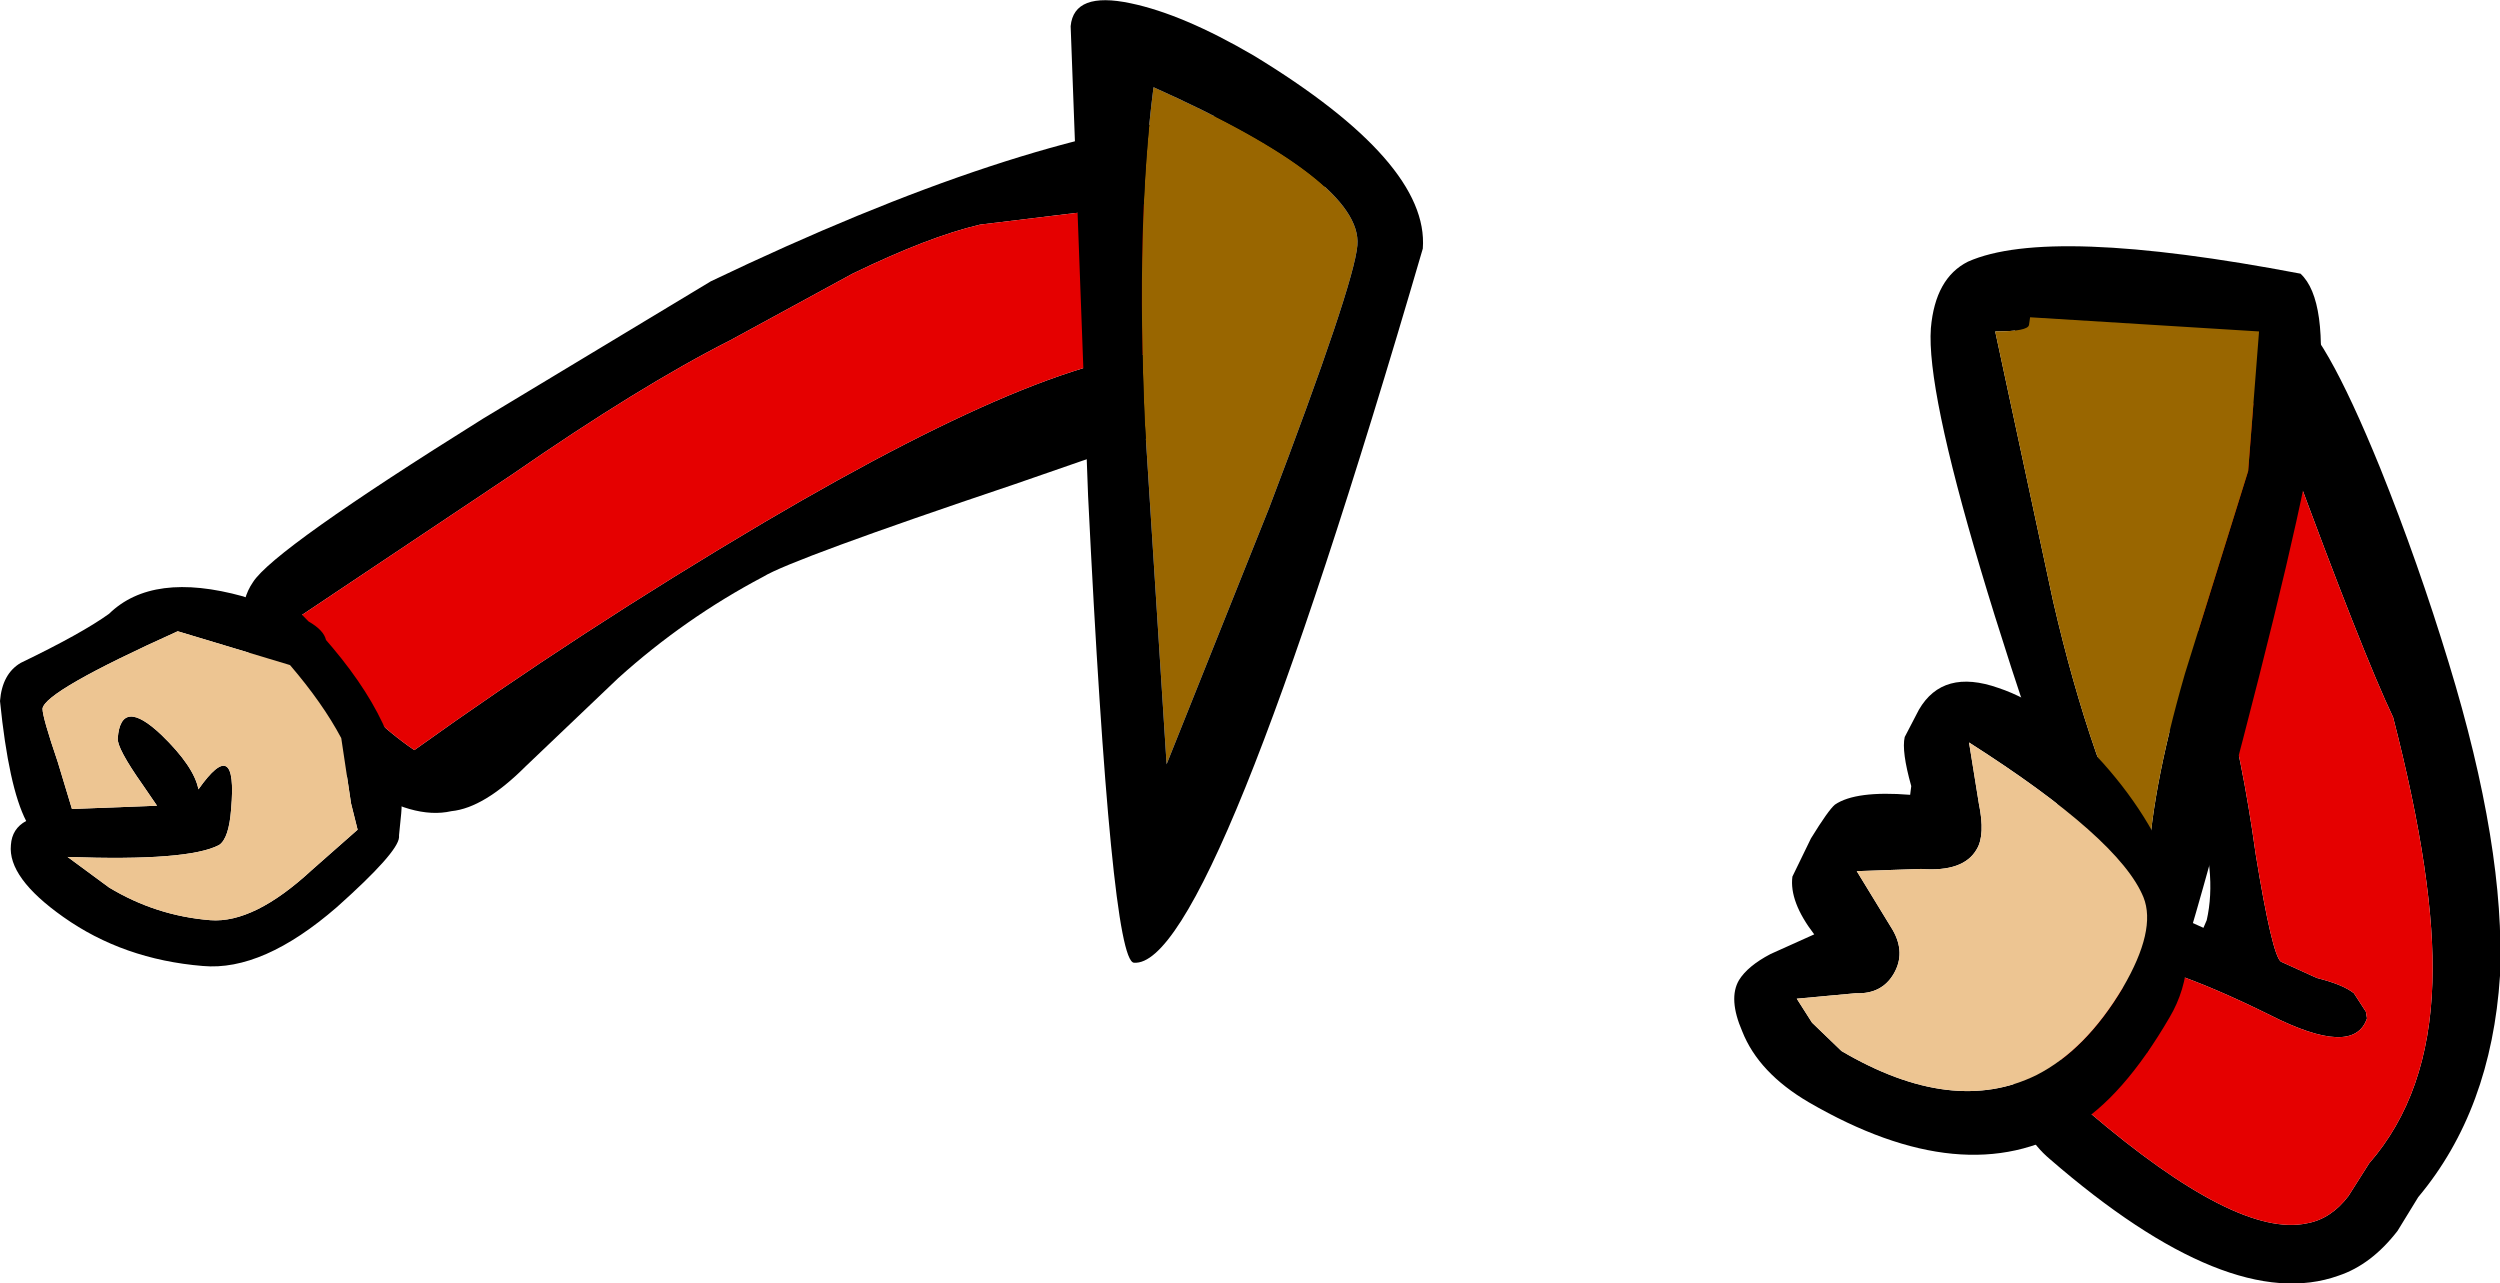 <?xml version="1.0" encoding="UTF-8" standalone="no"?>
<svg xmlns:xlink="http://www.w3.org/1999/xlink" height="58.85px" width="114.65px" xmlns="http://www.w3.org/2000/svg">
  <g transform="matrix(1.0, 0.0, 0.0, 1.0, -26.9, 32.05)">
    <path d="M132.0 -17.7 L124.55 -18.6 Q120.9 -18.8 119.35 -16.95 118.4 -15.85 121.7 -9.2 125.05 -2.55 125.8 -0.25 L127.6 5.0 Q128.6 7.95 128.1 10.15 L127.95 10.5 124.05 8.75 Q122.7 8.2 121.85 9.0 120.55 10.65 119.65 14.1 118.35 18.95 120.9 21.1 129.15 28.25 134.15 26.45 135.65 25.95 136.85 24.4 L137.8 22.85 Q141.15 18.85 141.55 12.7 141.8 6.85 139.2 -1.65 137.8 -6.25 136.05 -10.6 133.4 -17.1 132.0 -17.7 M122.15 -14.25 Q128.2 -18.0 131.95 -11.05 135.25 -2.1 136.65 0.85 138.6 8.4 138.45 13.0 138.3 18.15 135.55 21.3 L134.6 22.8 Q133.8 23.85 132.7 24.05 129.5 24.75 122.7 18.95 120.8 17.4 121.75 15.25 123.2 12.95 123.4 11.95 125.75 11.9 131.0 14.5 134.85 16.45 135.45 14.65 L135.4 14.35 134.85 13.5 Q134.35 13.1 133.15 12.8 L131.5 12.05 Q131.1 11.75 130.35 7.15 129.7 2.5 128.85 -0.3 128.05 -3.1 122.15 -14.25" fill="#000000" fill-rule="evenodd" stroke="none"/>
    <path d="M122.15 -14.25 Q128.05 -3.1 128.85 -0.3 129.7 2.5 130.35 7.15 131.1 11.75 131.5 12.05 L133.15 12.8 Q134.35 13.1 134.85 13.5 L135.4 14.35 135.45 14.65 Q134.85 16.45 131.0 14.5 125.75 11.9 123.4 11.95 123.2 12.95 121.75 15.25 120.8 17.4 122.7 18.95 129.5 24.75 132.7 24.05 133.8 23.85 134.6 22.8 L135.55 21.3 Q138.3 18.15 138.45 13.0 138.6 8.4 136.65 0.85 135.25 -2.1 131.95 -11.05 128.2 -18.0 122.15 -14.25" fill="#e50000" fill-rule="evenodd" stroke="none"/>
    <path d="M81.2 -15.85 Q75.95 -16.35 61.95 -8.1 53.5 -3.1 45.9 2.35 43.7 0.85 42.0 -1.5 40.7 -3.4 40.75 -3.85 L50.4 -10.3 Q56.25 -14.35 60.4 -16.45 L66.0 -19.5 Q69.5 -21.2 71.85 -21.75 L82.95 -23.1 84.35 -23.3 87.8 -23.5 Q88.95 -25.3 87.5 -26.15 L85.85 -26.65 Q84.5 -26.9 82.4 -26.7 73.6 -25.9 59.5 -19.15 L49.05 -12.85 Q39.45 -6.85 38.5 -5.35 37.5 -3.9 38.6 -1.3 39.9 1.6 43.4 3.95 45.85 5.55 47.6 5.15 49.1 5.0 51.0 3.1 L55.25 -0.95 Q58.3 -3.7 61.9 -5.6 63.2 -6.4 73.45 -9.85 L83.4 -13.3 Q84.15 -14.45 82.95 -15.25 L81.2 -15.85" fill="#000000" fill-rule="evenodd" stroke="none"/>
    <path d="M84.35 -23.3 L82.95 -23.1 71.85 -21.75 Q69.5 -21.2 66.0 -19.5 L60.4 -16.45 Q56.25 -14.35 50.4 -10.3 L40.75 -3.85 Q40.7 -3.4 42.0 -1.5 43.7 0.85 45.9 2.35 53.5 -3.1 61.95 -8.1 75.95 -16.35 81.2 -15.85 L83.2 -20.5 84.35 -23.3" fill="#e50000" fill-rule="evenodd" stroke="none"/>
    <path d="M89.15 -20.8 Q89.0 -19.0 85.1 -8.75 L80.4 3.0 79.4 -12.7 Q79.0 -21.85 79.8 -28.05 89.4 -23.75 89.15 -20.8" fill="#996600" fill-rule="evenodd" stroke="none"/>
    <path d="M78.75 -31.9 Q81.15 -31.4 84.4 -29.5 92.45 -24.6 92.15 -20.65 82.5 12.4 78.9 12.1 77.85 12.0 76.8 -9.3 L76.0 -30.85 Q76.15 -32.45 78.75 -31.9 M89.15 -20.8 Q89.4 -23.75 79.8 -28.05 79.0 -21.85 79.4 -12.7 L80.4 3.0 85.1 -8.75 Q89.0 -19.0 89.15 -20.8" fill="#000000" fill-rule="evenodd" stroke="none"/>
    <path d="M127.1 -1.15 L130.0 -10.45 130.5 -16.85 120.0 -17.5 119.95 -17.15 Q119.9 -16.85 118.4 -16.85 L121.05 -4.5 Q122.8 3.1 125.4 8.05 125.5 4.4 127.1 -1.15 M129.75 1.9 Q126.5 14.45 125.35 16.25 115.05 -11.55 115.45 -17.0 115.65 -19.3 117.15 -20.05 120.85 -21.7 132.4 -19.5 133.7 -18.3 133.2 -13.7 132.95 -10.4 129.75 1.9" fill="#000000" fill-rule="evenodd" stroke="none"/>
    <path d="M127.1 -1.15 Q125.5 4.4 125.4 8.05 122.8 3.1 121.05 -4.5 L118.4 -16.85 Q119.9 -16.85 119.95 -17.15 L120.0 -17.5 130.5 -16.85 130.0 -10.45 127.1 -1.15" fill="#996600" fill-rule="evenodd" stroke="none"/>
    <path d="M114.25 1.75 Q114.1 2.4 114.55 4.0 L114.5 4.4 Q112.0 4.2 111.05 4.85 110.75 5.1 109.95 6.4 L109.1 8.15 Q108.95 9.3 110.1 10.8 L108.1 11.7 Q107.05 12.25 106.65 12.9 106.15 13.75 106.8 15.25 107.55 17.15 109.85 18.5 117.0 22.65 121.95 19.65 124.25 18.3 126.4 14.6 127.85 12.15 126.75 8.7 125.8 5.7 123.35 2.95 120.95 0.3 118.55 -0.5 116.0 -1.4 114.9 0.5 L114.25 1.75 M113.75 12.6 Q114.3 11.65 113.7 10.6 L112.05 7.9 115.0 7.8 Q116.95 7.95 117.55 6.9 117.95 6.25 117.65 4.8 L117.2 2.0 Q124.1 6.4 125.2 9.1 125.8 10.6 124.25 13.25 122.55 16.1 120.3 17.25 116.45 19.15 111.35 16.15 L110.0 14.85 109.3 13.75 112.0 13.5 Q113.2 13.55 113.75 12.6" fill="#000000" fill-rule="evenodd" stroke="none"/>
    <path d="M113.75 12.6 Q113.2 13.55 112.0 13.5 L109.3 13.75 110.0 14.85 111.35 16.15 Q116.45 19.15 120.3 17.25 122.55 16.1 124.25 13.25 125.8 10.6 125.2 9.1 124.1 6.4 117.2 2.0 L117.65 4.8 Q117.95 6.25 117.55 6.9 116.95 7.95 115.0 7.8 L112.05 7.9 113.7 10.6 Q114.3 11.65 113.75 12.6" fill="#edc592" fill-rule="evenodd" stroke="none"/>
    <path d="M40.2 -1.55 L35.05 -3.1 Q28.95 -0.35 28.85 0.45 28.85 0.85 29.55 2.9 L30.2 5.05 34.1 4.9 33.45 3.95 Q32.25 2.25 32.3 1.8 32.45 -0.1 34.3 1.65 35.8 3.1 36.0 4.15 37.8 1.6 37.5 5.05 37.4 6.4 36.95 6.7 35.55 7.45 30.0 7.25 L31.9 8.65 Q34.05 9.95 36.55 10.15 38.55 10.3 41.2 7.85 L43.3 6.0 43.0 4.8 42.55 1.8 Q41.7 0.2 40.2 -1.55 M31.9 -3.9 Q33.9 -5.85 38.05 -4.7 L38.6 -4.5 Q39.2 -5.5 41.05 -3.55 41.75 -3.15 41.85 -2.7 L42.15 -2.35 Q45.6 1.75 45.3 5.25 L45.2 6.25 45.2 6.35 Q45.15 7.05 42.35 9.55 38.95 12.5 36.2 12.25 32.55 11.95 29.8 10.0 27.25 8.2 27.4 6.7 27.45 5.95 28.1 5.6 27.3 4.05 26.9 0.1 27.0 -1.15 27.85 -1.65 30.65 -3.0 31.9 -3.9" fill="#000000" fill-rule="evenodd" stroke="none"/>
    <path d="M40.2 -1.55 Q41.7 0.2 42.55 1.8 L43.0 4.8 43.3 6.0 41.2 7.85 Q38.55 10.3 36.55 10.15 34.05 9.95 31.9 8.65 L30.0 7.25 Q35.55 7.45 36.95 6.7 37.4 6.4 37.5 5.05 37.8 1.6 36.0 4.15 35.8 3.1 34.3 1.65 32.45 -0.1 32.3 1.8 32.25 2.25 33.45 3.95 L34.1 4.9 30.2 5.05 29.55 2.9 Q28.85 0.85 28.85 0.45 28.95 -0.35 35.05 -3.1 L40.2 -1.55" fill="#edc592" fill-rule="evenodd" stroke="none"/>
  </g>
</svg>
